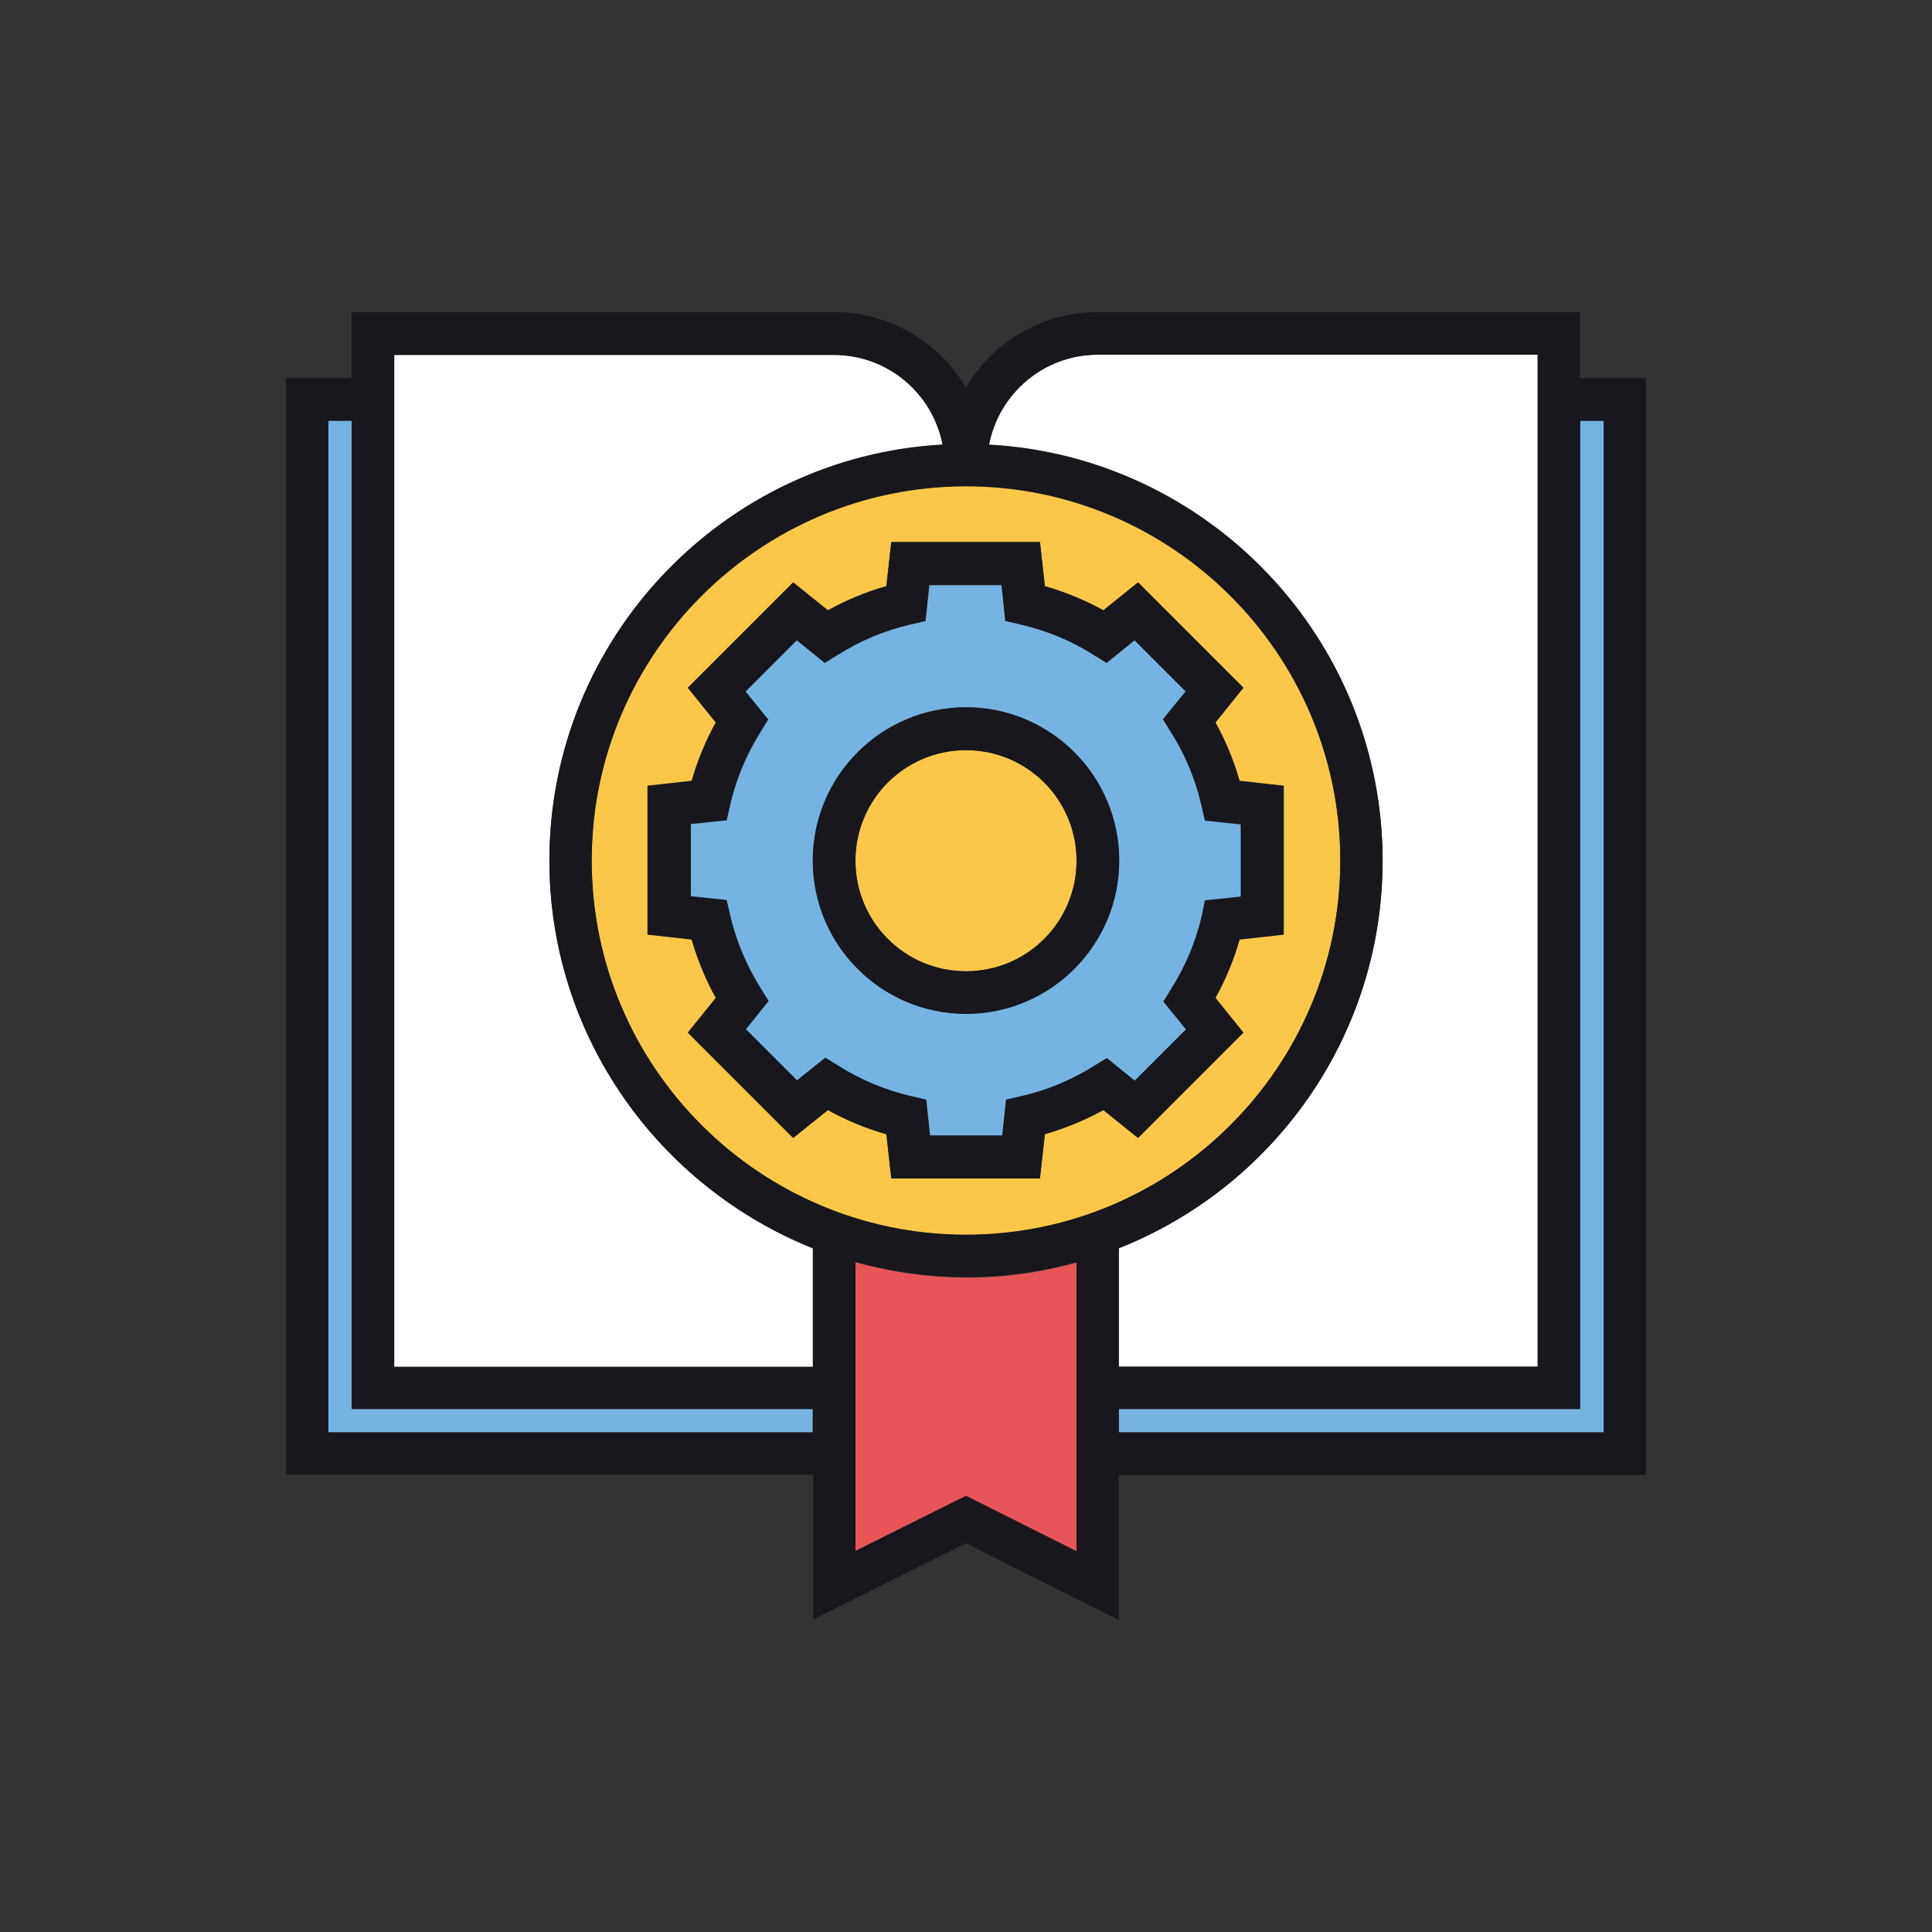 <?xml version="1.0" encoding="utf-8"?>
<!-- Generator: Adobe Illustrator 21.0.0, SVG Export Plug-In . SVG Version: 6.00 Build 0)  -->
<svg version="1.1" id="Layer_1" xmlns="http://www.w3.org/2000/svg" xmlns:xlink="http://www.w3.org/1999/xlink" x="0px" y="0px"
	 viewBox="0 0 512 512" style="enable-background:new 0 0 512 512;" xml:space="preserve">
<rect x="0" y="0" width="512" height="512" fill="#333333" stroke="none"/>
<style type="text/css">
	.st0{fill:#75B4E2;}
	.st1{fill:#FFFFFF;}
	.st2{fill:#E85558;}
	.st3{fill:#FBC749;}
	.st4{fill:#17171D;}
</style>
<g id="Intellectual_Property">
	<g>
		<polygon class="st0" points="418.8,373.4 296.5,373.4 296.5,379.6 425,379.6 425,111.5 418.8,111.5 		"/>
		<polygon class="st0" points="93.2,111.5 87,111.5 87,379.6 215.4,379.6 215.4,373.4 93.2,373.4 		"/>
		<path class="st1" d="M366.4,228.1c0,46.6-29,86.5-69.9,102.7v31.4h111V94H290.9c-14.3,0-26.2,10.3-28.8,23.8
			C320.2,121,366.4,169.2,366.4,228.1z"/>
		<path class="st2" d="M226.7,334.5v76.6l29.3-14.6l29.3,14.6v-76.5c-9.3,2.6-19.1,4-29.3,4C245.9,338.5,236,337.1,226.7,334.5z"/>
		<path class="st1" d="M145.6,228.1c0-58.8,46.2-107,104.2-110.2c-2.6-13.6-14.5-23.8-28.8-23.8H104.5v268.2h111v-31.4
			C174.6,314.5,145.6,274.6,145.6,228.1z"/>
		<path class="st0" d="M328.9,218.5l-9.5-1l-0.9-3.9c-1.6-6.9-4.3-13.5-8.1-19.5l-2.1-3.4l6-7.4l-13.6-13.6l-7.4,6l-3.4-2.1
			c-6-3.8-12.5-6.5-19.5-8.1l-3.9-0.9l-1-9.5l-19.2,0l-1,9.5l-3.9,0.9c-6.9,1.6-13.4,4.3-19.4,8.1l-3.4,2.1l-7.4-6l-13.6,13.6l6,7.4
			l-2.1,3.4c-3.7,6-6.5,12.5-8,19.4l-0.9,3.9l-9.5,1l0,19.2l9.5,1l0.9,3.9c1.6,6.9,4.3,13.4,8.1,19.4l2.1,3.4l-6,7.5l13.6,13.6
			l7.5-6l3.4,2.1c6,3.7,12.5,6.5,19.4,8.1l3.9,0.9l1,9.5l19.2,0l1-9.5l3.9-0.9c6.9-1.6,13.4-4.3,19.4-8l3.4-2.1l7.4,6l13.6-13.6
			l-6-7.4l2.1-3.4c3.8-6,6.5-12.5,8.1-19.4l0.9-3.9l9.5-1L328.9,218.5z M256,268.6c-22.4,0-40.6-18.2-40.6-40.6s18.2-40.6,40.6-40.6
			c22.4,0,40.6,18.2,40.6,40.6S278.4,268.6,256,268.6z"/>
		<path class="st3" d="M355.2,228.1c0-54.7-44.5-99.2-99.2-99.2s-99.2,44.5-99.2,99.2c0,54.7,44.5,99.2,99.2,99.2
			S355.2,282.7,355.2,228.1z M292.4,294.1c-4.9,2.7-10.1,4.9-15.5,6.4l-1.3,11.7l-39.4,0l-1.3-11.7c-5.4-1.6-10.6-3.7-15.5-6.4
			l-9.2,7.4l-27.9-27.9l7.4-9.2c-2.7-4.9-4.9-10.1-6.4-15.5l-11.7-1.3l0-39.4l11.7-1.3c1.6-5.4,3.7-10.6,6.4-15.5l-7.4-9.2
			l27.9-27.9l9.2,7.4c4.9-2.7,10.1-4.9,15.5-6.4l1.3-11.7l39.4,0l1.3,11.7c5.4,1.6,10.6,3.7,15.5,6.4l9.2-7.4l27.9,27.9l-7.4,9.2
			c2.7,4.9,4.9,10.1,6.4,15.5l11.7,1.3l0,39.4l-11.7,1.3c-1.6,5.4-3.7,10.6-6.4,15.5l7.4,9.2l-27.9,27.9L292.4,294.1z"/>
		<path class="st3" d="M256,198.8c-16.2,0-29.3,13.1-29.3,29.3s13.1,29.3,29.3,29.3s29.3-13.1,29.3-29.3S272.2,198.8,256,198.8z"/>
		<path class="st4" d="M418.8,82.7H290.9c-14.8,0-27.9,8-34.9,20c-7.1-11.9-20.1-20-34.9-20H93.2v17.5H75.8v290.6h139.7v38.4
			L256,409l40.5,20.3v-38.4h139.7V100.2h-17.5V82.7z M290.9,94h116.6v268.2h-111v-31.4c40.9-16.2,69.9-56.1,69.9-102.7
			c0-58.8-46.2-107-104.3-110.2C264.7,104.3,276.6,94,290.9,94z M215.4,379.6H87V111.5h6.2v261.9h122.2V379.6z M215.4,362.2h-111V94
			h116.6c14.3,0,26.2,10.3,28.8,23.8c-58,3.2-104.2,51.4-104.2,110.2c0,46.6,29,86.5,69.8,102.7V362.2z M285.3,411.1L256,396.4
			l-29.3,14.6v-76.6c9.3,2.6,19.2,4,29.3,4c10.1,0,19.9-1.4,29.3-4V411.1z M256,327.2c-54.7,0-99.2-44.5-99.2-99.2
			c0-54.7,44.5-99.2,99.2-99.2s99.2,44.5,99.2,99.2C355.2,282.7,310.7,327.2,256,327.2z M425,111.5v268.1H296.5v-6.2h122.2V111.5
			H425z"/>
		<path class="st4" d="M322.1,264.5c2.7-4.9,4.9-10.1,6.4-15.5l11.7-1.3l0-39.4l-11.7-1.3c-1.6-5.4-3.7-10.6-6.4-15.5l7.4-9.2
			l-27.9-27.9l-9.2,7.4c-4.9-2.7-10.1-4.9-15.5-6.4l-1.3-11.7l-39.4,0l-1.3,11.7c-5.4,1.6-10.6,3.7-15.5,6.4l-9.2-7.4l-27.9,27.9
			l7.4,9.2c-2.7,4.9-4.9,10.1-6.4,15.5l-11.7,1.3l0,39.4l11.7,1.3c1.6,5.4,3.7,10.6,6.4,15.5l-7.4,9.2l27.9,27.9l9.2-7.4
			c4.9,2.7,10.1,4.9,15.5,6.4l1.3,11.7l39.4,0l1.3-11.7c5.4-1.6,10.6-3.7,15.5-6.4l9.2,7.4l27.9-27.9L322.1,264.5z M318.5,242.6
			c-1.6,6.9-4.3,13.4-8.1,19.4l-2.1,3.4l6,7.4l-13.6,13.6l-7.4-6l-3.4,2.1c-6,3.7-12.5,6.5-19.4,8l-3.9,0.9l-1,9.5l-19.2,0l-1-9.5
			l-3.9-0.9c-6.9-1.6-13.4-4.3-19.4-8.1l-3.4-2.1l-7.5,6l-13.6-13.6l6-7.5l-2.1-3.4c-3.7-6-6.5-12.5-8.1-19.4l-0.9-3.9l-9.5-1
			l0-19.2l9.5-1l0.9-3.9c1.6-6.9,4.3-13.4,8-19.4l2.1-3.4l-6-7.4l13.6-13.6l7.4,6l3.4-2.1c6-3.8,12.5-6.5,19.4-8.1l3.9-0.9l1-9.5
			l19.2,0l1,9.5l3.9,0.9c6.9,1.6,13.5,4.3,19.5,8.1l3.4,2.1l7.4-6l13.6,13.6l-6,7.4l2.1,3.4c3.8,6,6.5,12.5,8.1,19.5l0.9,3.9l9.5,1
			l0,19.2l-9.5,1L318.5,242.6z"/>
		<path class="st4" d="M256,187.5c-22.4,0-40.6,18.2-40.6,40.6s18.2,40.6,40.6,40.6c22.4,0,40.6-18.2,40.6-40.6
			S278.4,187.5,256,187.5z M256,257.4c-16.2,0-29.3-13.1-29.3-29.3s13.1-29.3,29.3-29.3s29.3,13.1,29.3,29.3S272.2,257.4,256,257.4z
			"/>
	</g>
</g>
</svg>
